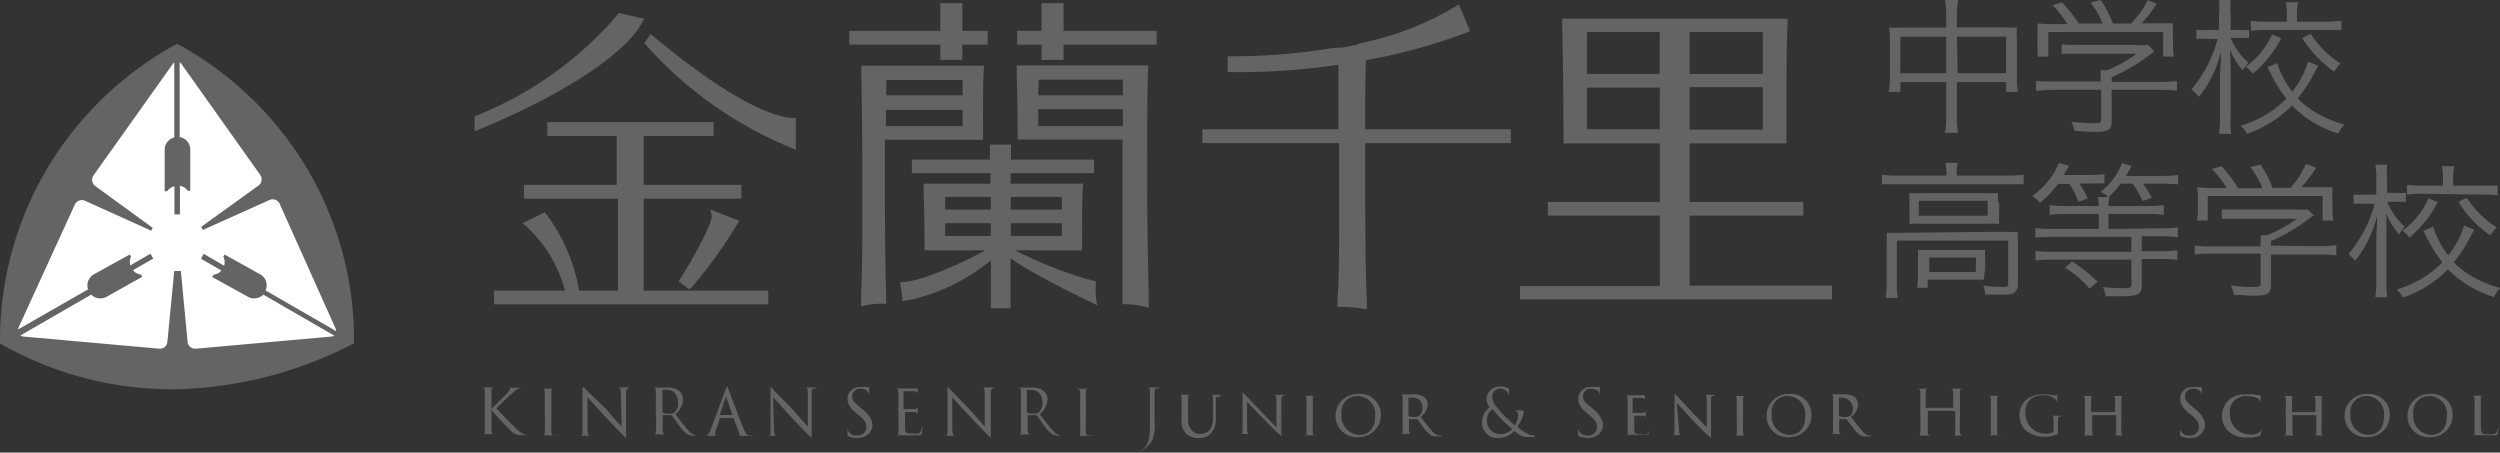 <svg xmlns="http://www.w3.org/2000/svg" viewBox="0 0 166.99 30.23"><rect x="0" y="0" width="166.99" height="30.23" fill="#333333" stroke="none"/><defs><style>.cls-1{fill:#fff;}.cls-2{fill:#656464;}</style></defs><title>gakuenn</title><g id="レイヤー_2" data-name="レイヤー 2"><g id="レイヤー_1-2" data-name="レイヤー 1"><polygon class="cls-1" points="11.86 3.63 7.58 7.54 2.94 14.24 1.02 20.06 0.8 22.38 3.12 23.25 12.13 24.89 23.01 22.48 22.51 17.74 16.32 7.5 11.86 3.63"/><path class="cls-2" d="M20.53,11.29a22.78,22.78,0,0,0-8.7-8.37,22.78,22.78,0,0,0-8.7,8.37A22.51,22.51,0,0,0,0,22.94,23.11,23.11,0,0,0,11.81,26a27.08,27.08,0,0,0,11.84-3.07A22.51,22.51,0,0,0,20.53,11.29Zm-3.12,7.05h0L15,17l-.08.15a.82.82,0,0,1,.05.6l-1.37-.8a1.74,1.74,0,0,1-.18.33l1.37.79a.82.82,0,0,1-.53.28l-.09.15,2.42,1.34h0a.86.86,0,0,0,1-.16l4.74,2.74a.48.48,0,0,1-.18.06l-9.06.81a.51.51,0,0,1-.56-.46l-.45-4.73-.25,0-.19,0-.46,4.73a.5.5,0,0,1-.55.46l-9.07-.81a.52.52,0,0,1-.2-.07l4.73-2.73a.86.86,0,0,0,1,.16h0L9.5,18.49l-.08-.15a.83.83,0,0,1-.54-.29l1.36-.78a1.74,1.74,0,0,1-.18-.33l-1.36.79a.92.92,0,0,1,.05-.59L8.67,17,6.26,18.33h0a.85.85,0,0,0-.38,1L1.22,22l0-.08L5,13.66a.52.52,0,0,1,.68-.25l4.42,2a1.74,1.74,0,0,1,.1-.19L6.37,12.43a.52.52,0,0,1-.12-.72l5.28-7.42a.38.38,0,0,1,.11-.11v5A.85.85,0,0,0,11,10h0v2.77h.17a.89.89,0,0,1,.48-.33v1.88l.18,0,.19,0V12.41a.8.8,0,0,1,.52.33h.17V10h0A.84.84,0,0,0,12,9.16v-5a.52.52,0,0,1,.11.1l5.27,7.42a.52.52,0,0,1-.12.72l-3.82,2.75a2.12,2.12,0,0,1,.11.21l4.45-2a.52.52,0,0,1,.68.25L22.44,22a.76.76,0,0,1,0,.11l-4.7-2.71A.84.84,0,0,0,17.41,18.34Z"/><path class="cls-2" d="M126.16,6.14h.78V5.48H130V7.76a5.54,5.54,0,0,1-.08,1.11h.87a5.24,5.24,0,0,1-.08-1.11V5.48H134v.66h.78a6,6,0,0,1-.06-.87V2.6a4.53,4.53,0,0,1,0-.77,6.21,6.21,0,0,1-.82,0h-3.19V1a5.62,5.62,0,0,1,.08-1h-.87A4.66,4.66,0,0,1,130,1v.84h-3a6.5,6.5,0,0,1-.82,0,4.54,4.54,0,0,1,.06.77V5.27A4.87,4.87,0,0,1,126.16,6.14Zm4.56-3.69H134V4.89h-3.24Zm-3.78,0H130V4.89h-3.07Z"/><path class="cls-2" d="M136.1,3.78h.72V2.14h7.67V3.78h.72a3.82,3.82,0,0,1-.06-.68V2.38a4.79,4.79,0,0,1,0-.82c-.38,0-.62,0-1.25,0h-.85a8.38,8.38,0,0,0,1-1.31L143.46,0a5.71,5.71,0,0,1-1.12,1.57h-1.2A7.67,7.67,0,0,0,140.32,0l-.68.17a5.4,5.4,0,0,1,.8,1.4h-1.59A9.24,9.24,0,0,0,137.74.16l-.65.18a6.44,6.44,0,0,1,1,1.27h-.76a10.75,10.75,0,0,1-1.24-.05,4.79,4.79,0,0,1,0,.82V3.1A3.74,3.74,0,0,1,136.1,3.78Z"/><path class="cls-2" d="M140.35,6V8c0,.21-.07.23-.57.23a12.13,12.13,0,0,1-1.43-.1,2.78,2.78,0,0,1,.23.62c.38,0,.95.06,1.25.06,1,0,1.22-.12,1.22-.72V6h3.21a8.85,8.85,0,0,1,1.15.06V5.41a8.58,8.58,0,0,1-1.14.06h-3.22V5.16a12.39,12.39,0,0,0,2.47-1.44l.38-.29L143.49,3a5,5,0,0,1-.8,0h-3.92c-.41,0-.75,0-1.06-.05v.64c.29,0,.66,0,1,0h4a9.34,9.34,0,0,1-1.95,1.1h-.45a5.78,5.78,0,0,1,0,.58v.17h-3.27A8.84,8.84,0,0,1,136,5.41v.67A9,9,0,0,1,137.09,6Z"/><path class="cls-2" d="M146.88,6.47a7.77,7.77,0,0,0,1.47-3c0,.83-.06,1.11-.06,1.54V7.8a8.07,8.07,0,0,1-.06,1.14h.8A6.58,6.58,0,0,1,149,7.8V4.91c0-.37,0-.51-.05-1.59a5.13,5.13,0,0,0,.86,1.39,2.6,2.6,0,0,1,.38-.51A4.47,4.47,0,0,1,149,2.53h.53c.25,0,.48,0,.7,0V2a4.74,4.74,0,0,1-.71,0H149V1A6.23,6.23,0,0,1,149,0h-.78a5.78,5.78,0,0,1,0,1V2h-.71a5.89,5.89,0,0,1-.8,0v.6a5.82,5.82,0,0,1,.79,0h.63a8.67,8.67,0,0,1-1.75,3.37A2.84,2.84,0,0,1,146.88,6.47Z"/><path class="cls-2" d="M153.48,6.57a9.19,9.19,0,0,0,1-1.49l.37-.69-.68-.27a5.83,5.83,0,0,1-1.06,2,6,6,0,0,1-1-1.91l-.66.28.09.16.11.21a9.51,9.51,0,0,0,1.07,1.73,6.93,6.93,0,0,1-3.05,1.8,2.11,2.11,0,0,1,.42.55,7.74,7.74,0,0,0,3-1.89,7.46,7.46,0,0,0,3.1,1.87,2.62,2.62,0,0,1,.4-.6,8,8,0,0,1-2-.86A5.37,5.37,0,0,1,153.48,6.57Z"/><path class="cls-2" d="M154.35,2.26l-.57.27a7.51,7.51,0,0,0,2.14,2.25,2.88,2.88,0,0,1,.42-.54A6.37,6.37,0,0,1,154.35,2.26Z"/><path class="cls-2" d="M155.28,2c.41,0,.8,0,1.12,0V1.4c-.29,0-.69.05-1.12.05h-1.85V.91a3.16,3.16,0,0,1,.07-.76h-.82a3.26,3.26,0,0,1,.07.77v.53h-1.27a8.41,8.41,0,0,1-1.13-.06v.67A8.73,8.73,0,0,1,151.48,2Z"/><path class="cls-2" d="M150,4.46a1.87,1.87,0,0,1,.47.46,7.17,7.17,0,0,0,1.9-2.37l-.61-.25A5.22,5.22,0,0,1,150,4.46Z"/><path class="cls-2" d="M132.6,18v-.64a3.78,3.78,0,0,1,0-.66c-.29,0-.55,0-1,0h-2.61c-.4,0-.63,0-.88,0a6.37,6.37,0,0,1,0,.71v1a5.27,5.27,0,0,1-.06.81h.71v-.54h2.76c.38,0,.71,0,1,0A4,4,0,0,1,132.6,18Zm-.63.17h-3.1V17.2H132Z"/><path class="cls-2" d="M133.46,12.9a8,8,0,0,1-.92,0h-4a9.31,9.31,0,0,1-1,0c0,.21,0,.43,0,.75v.53a7.12,7.12,0,0,1,0,.77,9.54,9.54,0,0,1,1,0h4a9.06,9.06,0,0,1,1,0,5,5,0,0,1,0-.77v-.52C133.43,13.32,133.44,13.19,133.46,12.9Zm-.69,1.51h-4.6v-1h4.6Z"/><path class="cls-2" d="M127.1,15.55c-.46,0-.76,0-1.08,0a8.14,8.14,0,0,1,0,.88V18.9a7,7,0,0,1-.06,1h.8a6,6,0,0,1-.06-1V16.07h7.44v2.87c0,.19-.06.22-.45.22a8.88,8.88,0,0,1-1.22-.09,2,2,0,0,1,.14.61l1,0c.57,0,.76,0,.93-.14s.25-.27.25-.6v-2.6a5.94,5.94,0,0,1,0-.86,9.34,9.34,0,0,1-1.06,0Z"/><path class="cls-2" d="M134.09,12.31c.44,0,.73,0,1.08,0v-.64a8.32,8.32,0,0,1-1.08.06H130.7v-.2a2.64,2.64,0,0,1,.07-.65h-.83a2.78,2.78,0,0,1,.07.66v.19H126.8a8.17,8.17,0,0,1-1.09-.06v.64c.33,0,.65,0,1.07,0Z"/><path class="cls-2" d="M136.26,13.55a6.64,6.64,0,0,0,1.21-1.27h.76a5.76,5.76,0,0,1,.6,1.19l.63-.21a6.23,6.23,0,0,0-.57-1h.68a9.66,9.66,0,0,1,1,0v-.63a7.32,7.32,0,0,1-1.08.06h-1.65c.15-.26.21-.34.37-.62l-.69-.18a4.81,4.81,0,0,1-1.79,2.2A1.69,1.69,0,0,1,136.26,13.55Z"/><path class="cls-2" d="M142,11.75c.23-.38.29-.48.39-.67l-.65-.18a4.43,4.43,0,0,1-1.44,1.92,1.5,1.5,0,0,1,.53.36,6.88,6.88,0,0,0,.82-.91h.81a6.75,6.75,0,0,1,.66,1.16l.62-.22a7.84,7.84,0,0,0-.6-.94h1.21a9.65,9.65,0,0,1,1.14.05v-.63a8.64,8.64,0,0,1-1.15.06Z"/><path class="cls-2" d="M139.57,19.27l.54-.45a10.53,10.53,0,0,0-1.69-1.35l-.49.41A7.09,7.09,0,0,1,139.57,19.27Z"/><path class="cls-2" d="M140.84,15.29v-1h2.61a8.11,8.11,0,0,1,1.08.06v-.65a7.57,7.57,0,0,1-1.09.06h-2.6a2.23,2.23,0,0,1,.07-.6h-.79a2.29,2.29,0,0,1,.07.6H138a7.76,7.76,0,0,1-1.09-.06v.65a8.06,8.06,0,0,1,1.09-.06h2.19v1h-3.12a8,8,0,0,1-1.12-.06v.65a9.17,9.17,0,0,1,1.13-.06h5.29v1h-5.28a8.77,8.77,0,0,1-1.12-.06v.64a9.06,9.06,0,0,1,1.13-.06h5.27V19c0,.2-.09.25-.5.25a10.9,10.9,0,0,1-1.41-.08,2.26,2.26,0,0,1,.2.62l1.06,0c1.08,0,1.34-.14,1.34-.72V17.3h1.26a9,9,0,0,1,1.12.06v-.64a8.77,8.77,0,0,1-1.12.06h-1.26v-1h1.29a8.67,8.67,0,0,1,1.12.06v-.65a8,8,0,0,1-1.12.06Z"/><path class="cls-2" d="M148.39,11.1l-.65.19a6.44,6.44,0,0,1,1,1.27H148a10.65,10.65,0,0,1-1.24-.05,4.73,4.73,0,0,1,.05.81v.73a4.91,4.91,0,0,1-.06.68h.72V13.09h7.67v1.64h.72a3.91,3.91,0,0,1-.06-.68v-.73a6.24,6.24,0,0,1,0-.81c-.38,0-.62,0-1.24,0h-.85a9,9,0,0,0,1-1.31l-.68-.26A6,6,0,0,1,153,12.55h-1.2A7.92,7.92,0,0,0,151,11l-.68.16a5.76,5.76,0,0,1,.8,1.41H149.5A9.31,9.31,0,0,0,148.39,11.1Z"/><path class="cls-2" d="M151.69,16.41v-.3a12.49,12.49,0,0,0,2.48-1.45l.38-.28-.41-.39a5.09,5.09,0,0,1-.8,0h-3.93c-.4,0-.75,0-1,0v.63c.29,0,.66,0,1,0h4a9.34,9.34,0,0,1-2,1.1H151a5.78,5.78,0,0,1,0,.58v.16h-3.27a8.73,8.73,0,0,1-1.13-.06V17a9,9,0,0,1,1.14-.06H151v2c0,.2-.08.23-.58.23a12.31,12.31,0,0,1-1.42-.11,3.08,3.08,0,0,1,.23.63c.38,0,.94.06,1.25.06,1,0,1.21-.12,1.21-.73V17h3.22a8.85,8.85,0,0,1,1.15.06v-.68a8.58,8.58,0,0,1-1.14.06Z"/><path class="cls-2" d="M157.31,17.42a7.77,7.77,0,0,0,1.47-3c0,.83-.05,1.1-.05,1.53v2.76a7.88,7.88,0,0,1-.07,1.14h.8a6.65,6.65,0,0,1-.06-1.14V15.86c0-.38,0-.51,0-1.6a4.8,4.8,0,0,0,.85,1.4,3,3,0,0,1,.38-.52,4.44,4.44,0,0,1-1.17-1.66H160c.25,0,.48,0,.7,0v-.6a4.53,4.53,0,0,1-.71,0h-.54V12a6.16,6.16,0,0,1,0-1h-.78a5.41,5.41,0,0,1,.06,1v1H158a5.37,5.37,0,0,1-.79,0v.61a5.57,5.57,0,0,1,.78,0h.63a8.56,8.56,0,0,1-1.75,3.36A3.23,3.23,0,0,1,157.31,17.42Z"/><path class="cls-2" d="M164.78,13.21l-.57.27a7.51,7.51,0,0,0,2.14,2.25,2.32,2.32,0,0,1,.43-.54A6.3,6.3,0,0,1,164.78,13.21Z"/><path class="cls-2" d="M165.71,13c.41,0,.8,0,1.12.05v-.65c-.29,0-.69,0-1.12,0h-1.85v-.53a3.89,3.89,0,0,1,.07-.77h-.82a3.35,3.35,0,0,1,.07.78v.52h-1.27a11,11,0,0,1-1.13-.05V13a8.73,8.73,0,0,1,1.13-.06Z"/><path class="cls-2" d="M160.46,15.41a1.72,1.72,0,0,1,.47.46,7.38,7.38,0,0,0,1.9-2.37l-.61-.25A5.22,5.22,0,0,1,160.46,15.41Z"/><path class="cls-2" d="M166.59,19.84a2.42,2.42,0,0,1,.4-.6,8,8,0,0,1-2-.86,5.66,5.66,0,0,1-1.09-.86,7.79,7.79,0,0,0,1-1.5l.37-.68-.68-.28a5.87,5.87,0,0,1-1.06,2,6,6,0,0,1-1-1.92l-.66.29.09.15a2,2,0,0,0,.11.22,9.51,9.51,0,0,0,1.07,1.73,6.93,6.93,0,0,1-3.05,1.8,2,2,0,0,1,.42.55,7.74,7.74,0,0,0,3-1.89A7.46,7.46,0,0,0,166.59,19.84Z"/><path class="cls-2" d="M35.26,29.09A.65.65,0,0,1,35,29a2,2,0,0,1-.65-.5c-.18-.16-1.08-1.09-1.19-1.22.09-.11.84-.84,1-.95a1.8,1.8,0,0,1,.47-.37.64.64,0,0,1,.24-.06s0,0,0,0,0,0-.07,0h-.74s-.05,0-.05,0,0,0,0,0a.09.09,0,0,1,.05.09c0,.08-.11.19-.23.32l-1,1h0v-.26c0-.67,0-.79,0-.93s0-.23.16-.25h.1s0,0,0,0,0,0-.07,0h-.9s-.07,0-.07,0,0,0,0,0h.15c.14,0,.17.1.18.25s0,.26,0,.93v.77c0,.41,0,.76,0,.94s0,.22-.13.24h-.13a0,0,0,0,0,0,0s0,0,.07,0h.91c.05,0,.07,0,.07,0a0,0,0,0,0,0,0H33c-.13,0-.16-.12-.17-.24s0-.53,0-.94v-.43h0c.21.26,1.13,1.25,1.32,1.41a1,1,0,0,0,.53.27h.52c.07,0,.09,0,.09,0S35.29,29.09,35.26,29.09Z"/><path class="cls-2" d="M37.19,29.09H37c-.13,0-.16-.12-.17-.24s0-.53,0-.94v-.77c0-.67,0-.79,0-.93s0-.23.16-.25h.11a0,0,0,0,0,0,0s0,0-.07,0h-.86s-.07,0-.07,0a0,0,0,0,0,0,0,.39.39,0,0,1,.14,0c.09,0,.14.09.15.24s0,.26,0,.93v.77a7.64,7.64,0,0,1,0,.94c0,.12,0,.22-.12.24h-.13s0,0,0,0,0,0,.07,0h1c.05,0,.07,0,.07,0S37.22,29.09,37.19,29.09Z"/><path class="cls-2" d="M42,25.88h-.82s-.09,0-.09,0,0,0,0,0a1,1,0,0,1,.21,0c.13,0,.16.13.17.41l.05,2.2c-.14-.14-.62-.67-1-1.13L39.11,26c0-.05-.12-.14-.15-.14s-.05,0-.05.21v2.49c0,.39,0,.52-.13.55a.59.59,0,0,1-.17,0s0,0,0,0,0,0,.07,0h.88c.05,0,.07,0,.07,0a0,0,0,0,0,0,0,1,1,0,0,1-.22,0c-.11,0-.16-.15-.17-.5l0-2.08,1.13,1.24c.46.5,1.08,1.13,1.13,1.18.23.23.28.27.32.27s0,0,0-.3V26.34c0-.26,0-.36.16-.39H42s0,0,0,0S42,25.88,42,25.88Z"/><path class="cls-2" d="M46.71,29.09h-.17a.88.88,0,0,1-.53-.31c-.25-.27-.55-.66-.9-1.11a1.33,1.33,0,0,0,.52-1,.76.76,0,0,0-.3-.59,1.29,1.29,0,0,0-.79-.19h-1s-.07,0-.07,0a0,0,0,0,0,0,0h.15c.14,0,.18.1.19.25s0,.26,0,.93v.77a7.64,7.64,0,0,1,0,.94c0,.12,0,.22-.12.24h-.13s0,0,0,0,0,0,.07,0h.94c.05,0,.07,0,.07,0a0,0,0,0,0,0,0h-.2c-.13,0-.15-.12-.17-.24s0-.53,0-.94v-.11a0,0,0,0,1,0,0h.54l.05,0c.09.12.29.41.48.65a2.14,2.14,0,0,0,.58.63.88.88,0,0,0,.46.08h.31c.08,0,.11,0,.11,0A0,0,0,0,0,46.71,29.09Zm-2-1.46a1.22,1.22,0,0,1-.46-.07.05.05,0,0,1,0,0V26.09a.07.07,0,0,1,0-.05l.29,0c.46,0,.75.32.75.86a.77.77,0,0,1-.27.67A.55.55,0,0,1,44.68,27.63Z"/><path class="cls-2" d="M50.2,29.09a.56.56,0,0,1-.17,0c-.09,0-.22-.1-.37-.48-.27-.66-.95-2.45-1-2.62s-.07-.15-.1-.15,0,0-.09.17l-1,2.69c-.08.21-.16.38-.36.41H47s0,0,0,0,0,0,.08,0h.83s.07,0,.07,0,0,0-.05,0h0c-.07,0-.16,0-.16-.12a.88.88,0,0,1,.06-.29l.26-.77s0,0,0,0H49s0,0,0,0L49.4,29c0,.07,0,.11,0,.12a0,0,0,0,0,0,0s0,0,.13,0h.68c.05,0,.09,0,.09,0S50.23,29.09,50.2,29.09Zm-1.29-1.37h-.83s0,0,0,0l.38-1.17q0-.11.06,0l.41,1.17S48.93,27.72,48.91,27.72Z"/><path class="cls-2" d="M54.48,25.88h-.82s-.08,0-.08,0,0,0,0,0a.86.86,0,0,1,.21,0c.14,0,.17.13.17.41l0,2.2c-.14-.14-.61-.67-1-1.13L51.62,26c0-.05-.12-.14-.15-.14s0,0,0,.21v2.49c0,.39,0,.52-.13.55a.69.69,0,0,1-.18,0,0,0,0,0,0,0,0s0,0,.06,0H52s.08,0,.08,0,0,0,0,0a.9.9,0,0,1-.21,0c-.12,0-.16-.15-.17-.5l-.06-2.08,1.13,1.24c.46.5,1.09,1.13,1.13,1.18.23.23.29.27.32.27s0,0,0-.3V26.34c0-.26,0-.36.16-.39h.1s.05,0,.05,0S54.53,25.88,54.48,25.88Z"/><path class="cls-2" d="M57.57,27.3l-.12-.1c-.41-.33-.53-.48-.53-.73a.5.5,0,0,1,.54-.5c.4,0,.51.18.54.23a.79.79,0,0,1,.06.22s0,0,0,0,0,0,0-.1c0-.29,0-.44,0-.46s0,0,0,0l-.15,0a1.49,1.49,0,0,0-.4,0,.79.79,0,0,0-.9.78c0,.29.11.56.57.94l.19.16c.37.31.5.48.5.78a.57.57,0,0,1-.62.57.58.58,0,0,1-.64-.44.5.5,0,0,1,0-.16s0-.05,0-.05,0,0,0,.07,0,.25,0,.46,0,.14.06.17a1.43,1.43,0,0,0,.58.12,1.16,1.16,0,0,0,.66-.19.89.89,0,0,0,.37-.72C58.21,28,58.09,27.7,57.57,27.3Z"/><path class="cls-2" d="M61.56,28.57s0,0,0,.06-.08.27-.19.32a1.46,1.46,0,0,1-.42,0c-.42,0-.49,0-.5-.35V27.52a0,0,0,0,1,0,0c.07,0,.5,0,.62,0s.21.09.23.15a.76.76,0,0,1,0,.14s0,0,0,0,0-.05,0-.08,0-.19,0-.28a1.73,1.73,0,0,1,0-.24s0,0,0,0l-.06.06a.32.32,0,0,1-.2.06h-.69s0,0,0,0v-1.2s0,0,0,0H61c.23,0,.28.08.31.15a.44.44,0,0,1,0,.15s0,.06,0,.06,0,0,0-.05,0-.24,0-.28a1.5,1.5,0,0,1,0-.21s0,0,0,0l-.06,0-.19,0H59.74c-.05,0-.07,0-.07,0a0,0,0,0,0,0,0h.15c.14,0,.18.1.19.25s0,.26,0,.93v.77a7.64,7.64,0,0,1,0,.94c0,.12,0,.22-.12.24h-.13s0,0,0,0,0,0,.07,0h.77l.73,0c.17,0,.2,0,.23-.12s.06-.38.06-.42S61.59,28.57,61.56,28.57Z"/><path class="cls-2" d="M66.31,25.88h-.82s-.09,0-.09,0,0,0,0,0a1,1,0,0,1,.21,0c.13,0,.16.13.17.41l0,2.2-1-1.13L63.45,26c-.05-.05-.12-.14-.16-.14s0,0,0,.21v2.49c0,.39,0,.52-.13.55a.62.62,0,0,1-.18,0,0,0,0,0,0,0,0s0,0,.07,0h.87c.06,0,.08,0,.08,0a0,0,0,0,0,0,0,1,1,0,0,1-.22,0c-.12,0-.16-.15-.17-.5l0-2.08c.13.16.62.7,1.13,1.24s1.08,1.13,1.13,1.18c.23.23.28.27.31.27s0,0,0-.3V26.34c0-.26,0-.36.16-.39h.11s0,0,0,0S66.35,25.88,66.31,25.88Z"/><path class="cls-2" d="M71.05,29.09h-.17a.88.88,0,0,1-.53-.31c-.25-.27-.55-.66-.9-1.11a1.33,1.33,0,0,0,.52-1,.76.76,0,0,0-.3-.59,1.29,1.29,0,0,0-.79-.19h-1s-.07,0-.07,0a0,0,0,0,0,0,0H68c.14,0,.18.1.19.25v1.7c0,.41,0,.76,0,.94s0,.22-.12.24h-.13s0,0,0,0,0,0,.07,0h.94c.05,0,.07,0,.07,0a0,0,0,0,0,0,0h-.2c-.13,0-.15-.12-.17-.24s0-.53,0-.94v-.11a0,0,0,0,1,0,0h.54l.05,0,.47.65a2.28,2.28,0,0,0,.59.63.88.88,0,0,0,.46.08H71c.08,0,.1,0,.1,0A0,0,0,0,0,71.05,29.09Zm-2-1.46a1.22,1.22,0,0,1-.46-.07.05.05,0,0,1,0,0V26.09a.05.05,0,0,1,0-.05l.29,0c.46,0,.75.32.75.86a.8.8,0,0,1-.27.67A.55.55,0,0,1,69,27.63Z"/><path class="cls-2" d="M72.9,29.09h-.2c-.13,0-.15-.12-.17-.24s0-.53,0-.94v-.77c0-.67,0-.79,0-.93s0-.23.16-.25h.11a0,0,0,0,0,0,0s0,0-.06,0h-.87s-.07,0-.07,0,0,0,0,0A.34.34,0,0,1,72,26c.1,0,.14.09.15.24s0,.26,0,.93v.77c0,.41,0,.76,0,.94s0,.22-.13.24h-.13a0,0,0,0,0,0,0s0,0,.07,0h1s.07,0,.07,0A0,0,0,0,0,72.9,29.09Z"/><path class="cls-2" d="M77.46,25.88h-.92s-.06,0-.06,0a0,0,0,0,0,0,0h.15c.14,0,.18.1.18.25s0,.26,0,.93v1.26c0,1.12-.13,1.35-.41,1.63a.67.67,0,0,1-.16.12s-.06,0-.06.07,0,0,0,0h0l.17-.11a1.63,1.63,0,0,0,.64-.67,3.07,3.07,0,0,0,.13-1.27V27.13c0-.67,0-.79,0-.93s0-.23.16-.25h.1s0,0,0,0S77.51,25.88,77.46,25.88Z"/><path class="cls-2" d="M81.53,26.37H80.8s-.06,0-.06,0a0,0,0,0,0,0,0h.13c.12,0,.14.08.15.2s0,.22,0,.79v.47a1.34,1.34,0,0,1-.22.89.76.76,0,0,1-.59.26.75.75,0,0,1-.57-.2,1.1,1.1,0,0,1-.28-.9v-.52c0-.57,0-.67,0-.79s0-.19.13-.2h.1a0,0,0,0,0,0,0s0,0-.06,0h-.83s-.06,0-.06,0a0,0,0,0,0,0,0h.13c.13,0,.15.08.16.2s0,.22,0,.79V28a1.17,1.17,0,0,0,.33,1,1.2,1.2,0,0,0,.79.26,1.15,1.15,0,0,0,.8-.27,1.42,1.42,0,0,0,.36-1.1v-.4c0-.57,0-.67,0-.79s0-.18.14-.2h.09a0,0,0,0,0,0,0S81.57,26.37,81.53,26.37Z"/><path class="cls-2" d="M85.74,26.37H85s-.07,0-.07,0,0,0,0,0a.76.76,0,0,1,.19,0c.11,0,.13.1.14.34l0,1.84-.9-.94-1.21-1.26s-.1-.11-.15-.11,0,0,0,.18v2.11c0,.34,0,.44-.11.46a.44.44,0,0,1-.15,0,0,0,0,0,0,0,0s0,0,.06,0h.77s.07,0,.07,0a0,0,0,0,0,0,0,.72.72,0,0,1-.19,0c-.11,0-.14-.11-.15-.42l0-1.74c.11.13.54.58,1,1.05s1,1,1,1c.21.19.25.22.29.22s0,0,0-.26V26.76c0-.22,0-.3.13-.32h.09a0,0,0,0,0,0,0S85.78,26.37,85.74,26.37Z"/><path class="cls-2" d="M88,29.09h-.17c-.11,0-.12-.09-.14-.2s0-.44,0-.8V26.64c0-.13,0-.18.13-.2h.1a0,0,0,0,0,0,0s0,0-.06,0h-.77s-.06,0-.06,0a0,0,0,0,0,0,0h.12c.08,0,.11.07.12.2s0,.22,0,.79v.65c0,.36,0,.65,0,.8s0,.18-.1.2h-.12a0,0,0,0,0,0,0s0,0,.06,0H88s.07,0,.07,0S88,29.09,88,29.09Z"/><path class="cls-2" d="M90.73,26.32a1.46,1.46,0,0,0-1.52,1.43,1.42,1.42,0,0,0,1.5,1.45,1.48,1.48,0,0,0,1.53-1.5A1.38,1.38,0,0,0,90.73,26.32Zm.08,2.73a1.25,1.25,0,0,1-1.2-1.4,1.06,1.06,0,0,1,1.1-1.2,1.2,1.2,0,0,1,1.14,1.35C91.85,28.87,91.16,29.05,90.81,29.05Z"/><path class="cls-2" d="M96.26,29.09h-.14a.7.7,0,0,1-.42-.25c-.22-.23-.49-.57-.8-1a1.09,1.09,0,0,0,.47-.84.64.64,0,0,0-.27-.5,1.24,1.24,0,0,0-.71-.16h-.93s-.06,0-.06,0a0,0,0,0,0,0,0h.13c.13,0,.15.07.16.2s0,.22,0,.79v.65c0,.36,0,.65,0,.8s0,.18-.1.2h-.12a0,0,0,0,0,0,0s0,0,.06,0h.85s.06,0,.06,0a0,0,0,0,0,0,0h-.17c-.12,0-.14-.09-.15-.2s0-.44,0-.79V28s0,0,0,0h.49s0,0,.05,0,.25.34.41.54a2.07,2.07,0,0,0,.52.54.81.81,0,0,0,.41.07h.24c.07,0,.09,0,.09,0A0,0,0,0,0,96.26,29.09Zm-1.47-1.31a.43.43,0,0,1-.29.07,1.34,1.34,0,0,1-.42-.06.05.05,0,0,1,0,0V26.56s0,0,0,0l.27,0a.63.63,0,0,1,.66.72A.64.64,0,0,1,94.79,27.78Z"/><path class="cls-2" d="M102.46,29.09a1.1,1.1,0,0,1-.52-.17,3.07,3.07,0,0,1-.59-.42,2,2,0,0,0,.43-1,.07.07,0,0,0-.08-.08,4,4,0,0,0-.52,0s-.07,0-.07,0,0,0,0,0a.27.27,0,0,1,.21.07.26.26,0,0,1,.08.21,1.28,1.28,0,0,1-.22.72c-.13-.12-.67-.62-.82-.78-.45-.49-.68-.77-.68-1.11a.53.53,0,0,1,.55-.57.59.59,0,0,1,.43.2.5.5,0,0,1,.14.36c0,.07,0,.09,0,.09s0,0,0-.08,0-.37,0-.5a.1.1,0,0,0-.06-.1,1.06,1.06,0,0,0-.52-.11.89.89,0,0,0-.93.79,1,1,0,0,0,.21.6A1.22,1.22,0,0,0,99,28.26a1,1,0,0,0,1.06,1,1.45,1.45,0,0,0,1.08-.47c.48.37.58.4.9.4h.43s.07,0,.07,0S102.5,29.09,102.46,29.09Zm-2.27-.1a.88.88,0,0,1-.87-.94.83.83,0,0,1,.39-.72c.12.17.4.48.51.6s.55.54.79.73A1.1,1.1,0,0,1,100.19,29Z"/><path class="cls-2" d="M106.39,27.3l-.12-.1c-.42-.33-.53-.48-.53-.73a.49.49,0,0,1,.53-.5c.4,0,.52.18.55.23a.79.79,0,0,1,.05.22s0,0,0,0,0,0,0-.1c0-.29,0-.44,0-.46s0,0,0,0l-.15,0a1.54,1.54,0,0,0-.4,0,.79.79,0,0,0-.9.78c0,.29.1.56.56.94l.2.16c.37.31.5.48.5.78a.58.58,0,0,1-.62.57.6.6,0,0,1-.65-.44,1,1,0,0,1,0-.16s0-.05,0-.05,0,0,0,.07a3.52,3.52,0,0,0,0,.46c0,.12,0,.14.07.17a1.43,1.43,0,0,0,.58.12,1.13,1.13,0,0,0,.65-.19.89.89,0,0,0,.37-.72C107,28,106.9,27.7,106.39,27.3Z"/><path class="cls-2" d="M110.16,28.66s0,0,0,.05A.29.29,0,0,1,110,29a1.29,1.29,0,0,1-.39,0c-.37,0-.44-.05-.45-.3,0-.07,0-.5,0-.63v-.3s0,0,0,0,.47,0,.57,0,.18.06.2.11a.57.57,0,0,1,0,.12s0,0,0,0,0,0,0-.07,0-.17,0-.24,0-.18,0-.21,0,0,0,0l-.06.05s-.09.05-.18.05h-.64s0,0,0,0v-1s0,0,0,0l.55,0c.21,0,.25.05.27.11a.35.35,0,0,1,0,.13s0,0,0,0a0,0,0,0,0,0,0,2.32,2.32,0,0,0,0-.24c0-.11,0-.15,0-.18s0,0,0,0H110l-.17,0H108.5s-.06,0-.06,0a0,0,0,0,0,0,0h.13c.12,0,.14.07.15.2s0,.22,0,.79v.65c0,.36,0,.65,0,.8s0,.18-.1.2h-.12a0,0,0,0,0,0,0s0,0,.06,0h1.37c.15,0,.19,0,.21-.09a3.37,3.37,0,0,0,.05-.36S110.18,28.66,110.16,28.66Z"/><path class="cls-2" d="M114.47,26.37h-.72s-.08,0-.08,0,0,0,0,0a.72.72,0,0,1,.19,0c.12,0,.14.1.14.34l0,1.84-.9-.94L112,26.43s-.11-.11-.15-.11,0,0,0,.18v2.11c0,.34,0,.44-.11.46a.53.53,0,0,1-.16,0,0,0,0,0,0,0,0s0,0,.06,0h.77s.07,0,.07,0a0,0,0,0,0,0,0,.76.76,0,0,1-.19,0c-.1,0-.14-.11-.14-.42L112,26.91,113,28c.4.42,1,1,1,1,.22.19.25.22.29.22s0,0,0-.26V26.76c0-.22,0-.3.14-.32h.09a0,0,0,0,0,0,0S114.51,26.37,114.47,26.37Z"/><path class="cls-2" d="M116.74,29.09h-.17c-.12,0-.13-.09-.14-.2s0-.44,0-.8v-.65c0-.57,0-.67,0-.79s0-.18.13-.2h.1a0,0,0,0,0,0,0s0,0-.07,0h-.76s-.06,0-.06,0a0,0,0,0,0,0,0h.11c.09,0,.12.07.13.2v1.44c0,.36,0,.65,0,.8s0,.18-.1.2h-.11s0,0,0,0,0,0,.06,0h.85s.06,0,.06,0A0,0,0,0,0,116.74,29.09Z"/><path class="cls-2" d="M119.46,26.32A1.45,1.45,0,0,0,118,27.75a1.41,1.41,0,0,0,1.49,1.45A1.47,1.47,0,0,0,121,27.7,1.38,1.38,0,0,0,119.46,26.32Zm.09,2.73a1.24,1.24,0,0,1-1.2-1.4,1.05,1.05,0,0,1,1.09-1.2,1.2,1.2,0,0,1,1.14,1.35C120.58,28.87,119.89,29.05,119.55,29.05Z"/><path class="cls-2" d="M125,29.09h-.13a.72.72,0,0,1-.43-.25c-.22-.23-.48-.57-.8-1a1.06,1.06,0,0,0,.47-.84.67.67,0,0,0-.26-.5,1.24,1.24,0,0,0-.71-.16h-.93s-.06,0-.06,0a0,0,0,0,0,0,0h.13c.13,0,.15.07.16.2v1.44c0,.36,0,.65,0,.8s0,.18-.1.2h-.11s0,0,0,0,0,0,.06,0h.84c.05,0,.06,0,.06,0s0,0,0,0H123c-.11,0-.14-.09-.15-.2s0-.44,0-.79V28a0,0,0,0,1,0,0h.49a.06.06,0,0,1,0,0c.08.1.25.34.41.54a1.92,1.92,0,0,0,.52.54.79.79,0,0,0,.41.07h.24c.06,0,.09,0,.09,0A0,0,0,0,0,125,29.09Zm-1.46-1.31a.45.45,0,0,1-.29.07,1.29,1.29,0,0,1-.42-.06s0,0,0,0V26.56s0,0,0,0l.28,0a.75.75,0,0,1,.43,1.28Z"/><path class="cls-2" d="M131.28,29.09h-.2c-.13,0-.15-.12-.16-.24a7.64,7.64,0,0,1,0-.94v-.77c0-.67,0-.79,0-.93s0-.23.16-.25h.11s0,0,0,0,0,0-.07,0h-.92c-.05,0-.07,0-.07,0s0,0,0,0h.14c.15,0,.18.1.19.25s0,.26,0,.93v.1s0,0,0,0h-1.83s0,0,0,0v-.1c0-.67,0-.79,0-.93s0-.23.16-.25h.11a0,0,0,0,0,0,0s0,0-.07,0H128s-.07,0-.07,0a0,0,0,0,0,0,0h.15c.14,0,.18.1.19.25s0,.26,0,.93v.77a7.64,7.64,0,0,1,0,.94c0,.12,0,.22-.12.24H128s0,0,0,0,0,0,.07,0h1s.07,0,.07,0a0,0,0,0,0,0,0h-.2c-.13,0-.16-.12-.17-.24s0-.53,0-.94v-.46s0,0,0,0h1.83s0,0,0,0v.46c0,.41,0,.76,0,.94s0,.22-.13.24h-.13a0,0,0,0,0,0,0s0,0,.07,0h1s.07,0,.07,0A0,0,0,0,0,131.28,29.09Z"/><path class="cls-2" d="M133.71,29.09h-.17c-.12,0-.13-.09-.14-.2s0-.44,0-.8V26.64c0-.13,0-.18.14-.2h.09a0,0,0,0,0,0,0s0,0-.06,0h-.76s-.06,0-.06,0a0,0,0,0,0,0,0h.11c.08,0,.11.07.12.2s0,.22,0,.79v.65c0,.36,0,.65,0,.8s0,.18-.1.2h-.12a0,0,0,0,0,0,0s0,0,.06,0h.86s.06,0,.06,0A0,0,0,0,0,133.71,29.09Z"/><path class="cls-2" d="M137.71,27.77h-.83s-.06,0-.06,0a0,0,0,0,0,0,0H137c.16,0,.17.08.17.37v.64a.1.1,0,0,1-.08.11.91.91,0,0,1-.41.07,1.35,1.35,0,0,1-1-.38,1.5,1.5,0,0,1-.4-1,1.15,1.15,0,0,1,.37-.93,1.24,1.24,0,0,1,.8-.24,1.07,1.07,0,0,1,.88.29.66.66,0,0,1,.09.24s0,.06,0,.06,0,0,0-.08c0-.37,0-.47,0-.52s0,0,0,0a2.91,2.91,0,0,1-.31,0,2.9,2.9,0,0,0-.58-.06,1.87,1.87,0,0,0-1,.23,1.37,1.37,0,0,0-.64,1.21,1.43,1.43,0,0,0,.45,1,1.94,1.94,0,0,0,1.26.39,2,2,0,0,0,.81-.16c.05,0,.05,0,.05-.2v-.41c0-.16,0-.27,0-.38s0-.19.14-.21h.1a0,0,0,0,0,0,0S137.75,27.77,137.71,27.77Z"/><path class="cls-2" d="M142,29.09h-.17c-.11,0-.12-.09-.13-.2a7.38,7.38,0,0,1,0-.8v-.65c0-.57,0-.67,0-.79s0-.18.13-.2h.1a0,0,0,0,0,0,0s0,0-.06,0h-.81c-.05,0-.06,0-.06,0a0,0,0,0,0,0,0h.13c.12,0,.14.07.15.2s0,.23,0,.8v.08s0,0,0,0h-1.6s0,0,0,0v-.08c0-.57,0-.68,0-.8s0-.18.13-.2h.1a0,0,0,0,0,0,0s0,0-.06,0h-.82s-.06,0-.06,0a0,0,0,0,0,0,0h.13c.13,0,.15.07.16.2s0,.22,0,.79v.65a5.44,5.44,0,0,1,0,.8c0,.11,0,.18-.09.2h-.12a0,0,0,0,0,0,0s0,0,.06,0H140c.05,0,.06,0,.06,0a0,0,0,0,0,0,0h-.17c-.11,0-.13-.09-.14-.2s0-.43,0-.79v-.37a0,0,0,0,1,0,0h1.6a0,0,0,0,1,0,0v.37c0,.36,0,.64,0,.79s0,.18-.1.2h-.12a0,0,0,0,0,0,0s0,0,.06,0H142s.07,0,.07,0S142,29.09,142,29.09Z"/><path class="cls-2" d="M146.6,27.3l-.12-.1c-.42-.33-.53-.48-.53-.73a.49.49,0,0,1,.53-.5c.4,0,.52.18.54.23a.55.55,0,0,1,.06.22s0,0,0,0,0,0,0-.1c0-.29,0-.44,0-.46s0,0,0,0l-.15,0a1.58,1.58,0,0,0-.41,0,.78.78,0,0,0-.89.78c0,.29.1.56.56.94l.2.16c.37.31.49.48.49.78a.57.57,0,0,1-.62.57.59.59,0,0,1-.64-.44,1,1,0,0,1,0-.16s0-.05,0-.05,0,0,0,.07,0,.25,0,.46,0,.14.07.17a1.43,1.43,0,0,0,.58.12,1.13,1.13,0,0,0,.65-.19.89.89,0,0,0,.37-.72C147.23,28,147.11,27.7,146.6,27.3Z"/><path class="cls-2" d="M151.1,28.49s0,0,0,.05a.63.63,0,0,1-.15.31.81.81,0,0,1-.63.17,1.34,1.34,0,0,1-1.37-1.33,1.05,1.05,0,0,1,1.2-1.22,1.25,1.25,0,0,1,.75.2A.49.49,0,0,1,151,27c0,.05,0,.08,0,.08s0,0,0-.08v-.38c0-.13,0-.18,0-.21s0,0-.05,0l-.39-.06a3.65,3.65,0,0,0-.55,0,1.57,1.57,0,0,0-1.16.39,1.45,1.45,0,0,0-.43,1,1.38,1.38,0,0,0,.46,1.09,1.81,1.81,0,0,0,1.26.39,2.29,2.29,0,0,0,.69-.08A.13.13,0,0,0,151,29a3.34,3.34,0,0,0,.09-.47S151.12,28.49,151.1,28.49Z"/><path class="cls-2" d="M155.39,29.09h-.17c-.11,0-.12-.09-.14-.2s0-.44,0-.8v-.65c0-.57,0-.67,0-.79s0-.18.13-.2h.1a0,0,0,0,0,0,0s0,0-.06,0h-.81c-.05,0-.06,0-.06,0a0,0,0,0,0,0,0h.13c.12,0,.14.07.15.2s0,.23,0,.8v.08s0,0,0,0H153.1s0,0,0,0v-.08c0-.57,0-.68,0-.8s0-.18.13-.2h.1a0,0,0,0,0,0,0s0,0-.06,0h-.82s-.06,0-.06,0a0,0,0,0,0,0,0h.13c.13,0,.15.07.16.2s0,.22,0,.79v.65a5.44,5.44,0,0,1,0,.8c0,.11,0,.18-.1.2h-.11a0,0,0,0,0,0,0s0,0,.06,0h.85s.06,0,.06,0a0,0,0,0,0,0,0h-.17c-.11,0-.13-.09-.14-.2s0-.43,0-.79v-.37a0,0,0,0,1,0,0h1.59s0,0,0,0v.37c0,.36,0,.64,0,.79s0,.18-.1.2h-.12a0,0,0,0,0,0,0s0,0,.06,0h.85s.07,0,.07,0S155.42,29.09,155.39,29.09Z"/><path class="cls-2" d="M158.12,26.32a1.45,1.45,0,0,0-1.51,1.43,1.41,1.41,0,0,0,1.49,1.45,1.47,1.47,0,0,0,1.53-1.5A1.38,1.38,0,0,0,158.12,26.32Zm.09,2.73a1.25,1.25,0,0,1-1.21-1.4,1.06,1.06,0,0,1,1.1-1.2,1.2,1.2,0,0,1,1.14,1.35C159.24,28.87,158.55,29.05,158.21,29.05Z"/><path class="cls-2" d="M162.32,26.32a1.45,1.45,0,0,0-1.51,1.43,1.41,1.41,0,0,0,1.49,1.45,1.47,1.47,0,0,0,1.53-1.5A1.38,1.38,0,0,0,162.32,26.32Zm.08,2.73a1.25,1.25,0,0,1-1.2-1.4,1.06,1.06,0,0,1,1.1-1.2,1.2,1.2,0,0,1,1.14,1.35C163.44,28.87,162.75,29.05,162.4,29.05Z"/><path class="cls-2" d="M166.84,28.64s0,0,0,.05a.37.37,0,0,1-.09.2c-.09.11-.26.12-.46.12s-.45,0-.51-.09-.07-.29-.07-.83V26.64c0-.13,0-.19.14-.21h.13s0,0,0,0,0,0-.06,0h-.86s-.06,0-.06,0a0,0,0,0,0,0,0h.13c.13,0,.15.07.16.2s0,.22,0,.79v.65c0,.36,0,.65,0,.8s0,.18-.1.2h-.12a0,0,0,0,0,0,0s0,0,.06,0h1.46c.2,0,.21,0,.24-.1a2.4,2.4,0,0,0,.06-.36S166.86,28.64,166.84,28.64Z"/><path class="cls-2" d="M112.86,20h9.51v-.92h-9.51V14.4h7.59v-.22h0V13.7h0v-.21h-7.59V9.58h0v0h6.47c0-5.16,0-7.26.08-8.09,0-.1,0-.18,0-.24H104.35c0,.06,0,.14,0,.24,0,.83.08,2.93.09,8.09h6.43v0h0v3.91h-7.48v.91h7.48v4.71h-9.34V20h11.29Zm0-17.8V2.14h4.89v2.8h-4.89Zm0,3.62h4.89V8.66h-4.89Zm-2,2.81H106V5.85h4.87Zm0-6.43V4.94H106V2.14h4.87Z"/><path class="cls-2" d="M89.45,9.56V12c0,4.59,0,6.8-.11,7.84v.66a8.37,8.37,0,0,1,1.86.15h.1V20c-.06-1-.11-3.24-.11-7.85V9.56h9.73V8.64H91.19c0-2.38,0-3.79.06-4.62h0l.42-.08A37.8,37.8,0,0,0,98.2,2.09L97.46.33l-.07,0A19.88,19.88,0,0,1,91.3,2.79l-.48.11L90.57,3l-.47.09-.52.1-.21,0h0l-.23,0A41.46,41.46,0,0,1,82,3.76l0,1.06h.81a45.63,45.63,0,0,0,5.84-.39l.69-.1h.06c0,.9,0,2.26,0,4.31H80.31v.92h9.14Z"/><path class="cls-2" d="M51.32,20.33v-.92H43c0-.88,0-1.89,0-3.05V13.27h6.52v-.92H43c0-1.52,0-2.56,0-3.27h4.67V8.16H36.56v.92h4.63c0,.71,0,1.75,0,3.27H35v.92h6.28v3.09c0,1.16,0,2.17,0,3.05H38.68a11.76,11.76,0,0,0-2.17-5.07l-.12-.16-1.49.72.27.24a8.92,8.92,0,0,1,2.57,4.27H33v.92H51.32Z"/><path class="cls-2" d="M45.33,18.79l.69.53.14-.08A32.06,32.06,0,0,0,49.23,15l.16-.25L47.45,14l.09.43c.07.36-1,2.45-2.1,4.19Z"/><polygon class="cls-2" points="69.57 4 71.04 4 71.04 2.98 77.26 2.98 77.26 2.06 71.04 2.06 71.04 0.21 69.57 0.21 69.57 2.06 67.94 2.06 67.94 2.98 69.57 2.98 69.57 4"/><polygon class="cls-2" points="62.81 4 64.28 4 64.28 2.98 65.97 2.98 65.97 2.06 64.28 2.06 64.28 0.21 62.81 0.21 62.81 2.06 56.73 2.06 56.73 2.98 62.81 2.98 62.81 4"/><path class="cls-2" d="M59.24,9.34h6.42c0-2.94,0-4.32.08-4.95H57.53c0,.94.07,3.13.07,8.07,0,3.58,0,5.75-.08,7v1h0a6,6,0,0,1,1.67-.17v-.79c-.05-1.3-.08-3.47-.08-7.06,0-1.2,0-2.23,0-3.13Zm0-4H64.3V6.37H59.19C59.2,6,59.2,5.61,59.21,5.31Zm0,2H64.3V8.42H59.17C59.17,8,59.18,7.63,59.18,7.29Z"/><path class="cls-2" d="M73.21,18.79c-.3-.07-.62-.15-.94-.25A27.73,27.73,0,0,1,68.37,17l-.4-.19-.18-.09h4.49c0-2.59,0-3.85.07-4.45H67.51c0-.25,0-.48,0-.7h5.57v-.91H67.53c0-.41,0-.74,0-1H66.12c0,.26,0,.59,0,1H60.91v.91h5.25c0,.22,0,.45,0,.7H61.69c0,.6.06,1.86.07,4.45h4.07l-.15.08-.37.19a25.66,25.66,0,0,1-3.54,1.53,8.72,8.72,0,0,1-1,.26,4.13,4.13,0,0,1-.65.07s.16,1,.16,1.26l.57-.1c.23,0,.53-.13.88-.23A12.75,12.75,0,0,0,65.38,18l.31-.23c.14-.1.28-.2.42-.32l.08-.07v.33c0,1.09,0,2,0,2.88H67.5c0-.71,0-1.5,0-2.39v-.95l.09.06.38.26.35.22c1.17.71,2.88,1.59,4,2.13l.86.42.12.07a2.9,2.9,0,0,1-.09-.59A5,5,0,0,1,73.21,18.79ZM63.13,13.15h3.05V14H63.13Zm3,2.61h-3v-.85h3.05c0,.27,0,.56,0,.85Zm1.39-2.61h3.41V14H67.5Zm0,2.61v-.85h3.41v.85H67.49Z"/><path class="cls-2" d="M75,20.32a6,6,0,0,1,1.73.23V20c0-1.23-.1-3.47-.1-7.56,0-4.94,0-7.13.08-8.07H67.91c0,.63.06,2,.07,4.95h7v11Zm-5.62-15H75V6.37H69.35ZM74,8.42H69.35V7.29H75V8.42Z"/><path class="cls-2" d="M53.16,10c0-.76,0-2.11,0-2.11-2.66,0-7.37-3.66-9.7-5.62-.13.19-.27.4-.43.6A26.38,26.38,0,0,0,53.16,10Z"/><path class="cls-2" d="M42.47,2.16h0c.12-.16.22-.33.32-.48s.16-.3.23-.43L41.35.87a24.28,24.28,0,0,1-9.65,6.9v1C33.38,8.1,39.94,5.32,42.47,2.16Z"/></g></g></svg>